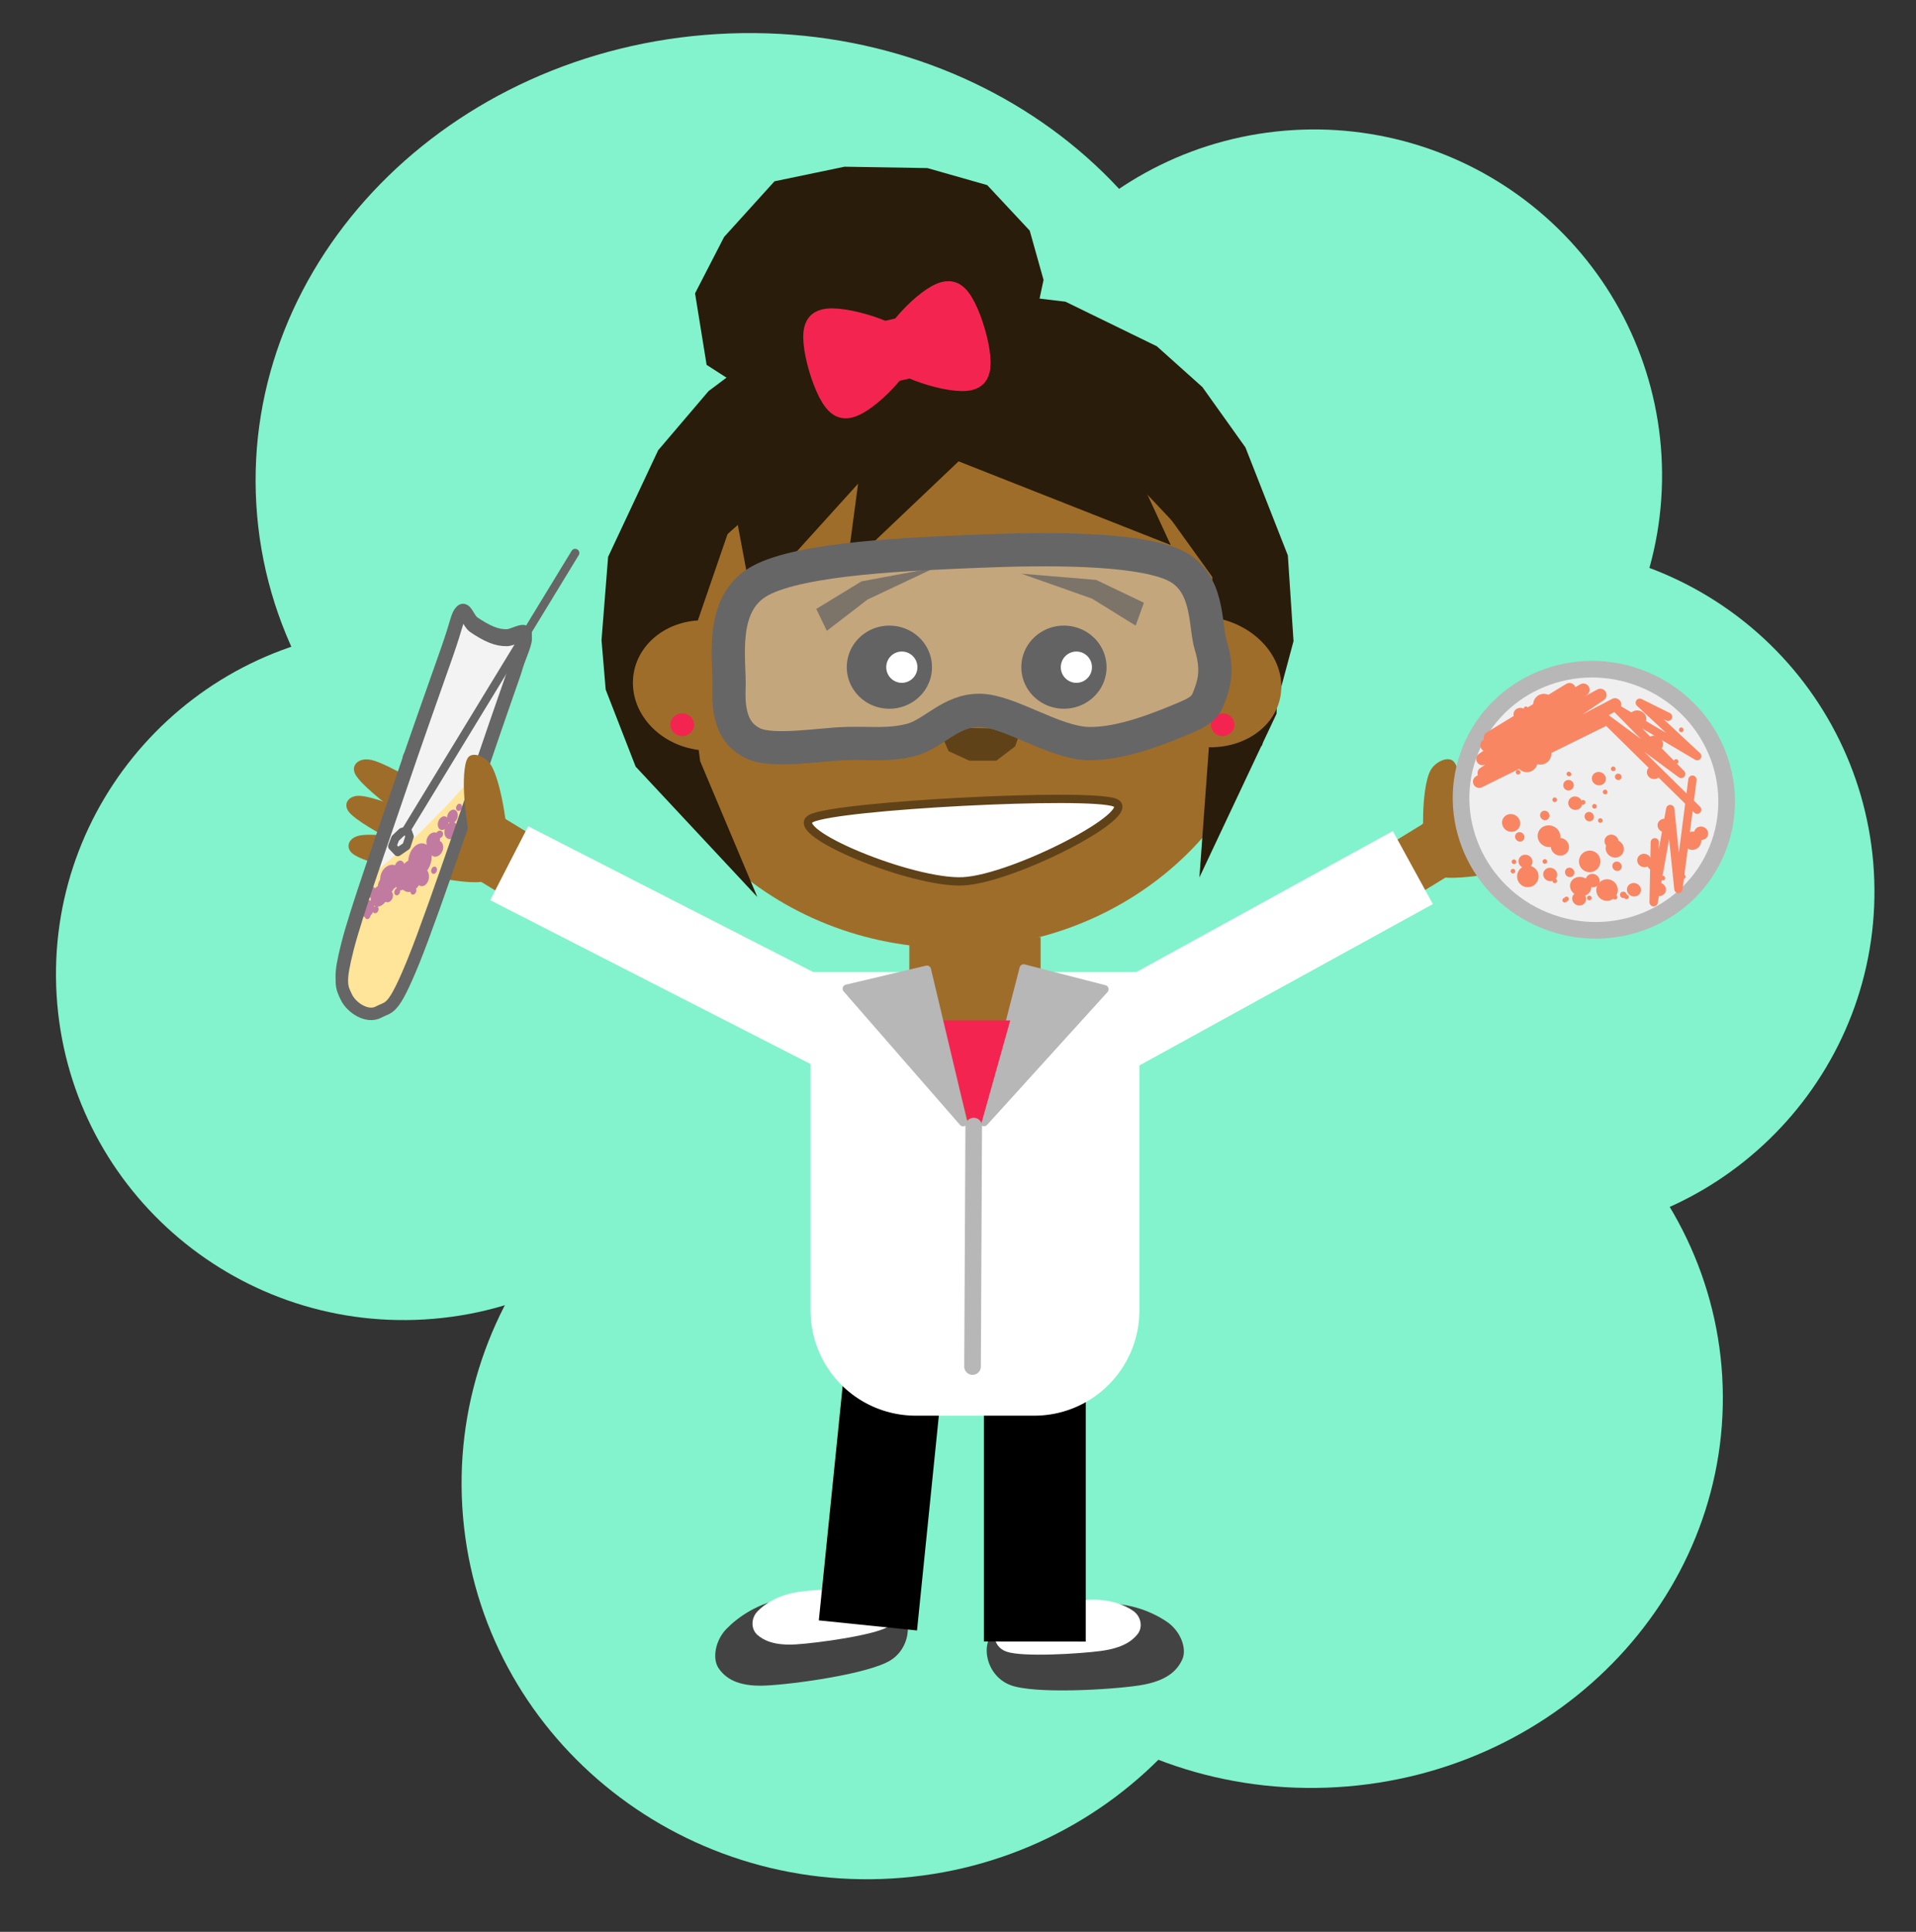 <svg xmlns="http://www.w3.org/2000/svg" viewBox="0 0 461.024 464.861" fill="none" stroke-linecap="square" stroke-miterlimit="10"><rect x="0" y="0" width="461.024" height="464.861" fill="#333333" stroke="none"/><clipPath id="a"><path d="M0 0h461.024v464.86H0V0z"/></clipPath><g clip-path="url(#a)"><path fill="none" d="M0 0h461.024v464.86H0z"/><path fill="#82f3cc" d="M232.566 119.366c-2.724-45.899 32.5-85.329 78.673-88.069 22.173-1.316 43.958 6.178 60.561 20.833 16.604 14.656 26.667 35.272 27.975 57.313 2.723 45.9-32.5 85.33-78.673 88.07-46.174 2.74-85.813-32.248-88.536-78.147z" fill-rule="evenodd"/><path fill="#82f3cc" d="M61.672 121.371C58.192 62.711 107.864 12.037 172.62 8.19c64.755-3.848 120.071 40.587 123.552 99.248 3.48 58.66-46.192 109.334-110.947 113.182-64.756 3.848-120.072-40.587-123.553-99.248z" fill-rule="evenodd"/><path fill="#82f3cc" d="M13.616 239.362c-2.724-45.897 32.497-85.329 78.667-88.072 22.172-1.318 43.955 6.175 60.558 20.828 16.602 14.654 26.664 35.268 27.972 57.31 2.724 45.897-32.497 85.328-78.667 88.072-46.17 2.743-85.807-32.24-88.53-78.138zM217.947 342.762c-3.052-51.43 38.45-95.736 92.697-98.96 26.05-1.548 51.616 6.779 71.073 23.148 19.457 16.37 31.21 39.441 32.676 64.139 3.052 51.43-38.45 95.736-92.697 98.96-54.247 3.223-100.697-35.857-103.749-87.287z" fill-rule="evenodd"/><path fill="#82f3cc" d="M283.683 219.528c-2.724-45.898 32.497-85.33 78.667-88.073 22.172-1.317 43.955 6.175 60.558 20.828 16.602 14.654 26.664 35.268 27.972 57.31 2.724 45.897-32.497 85.328-78.667 88.072-46.17 2.743-85.807-32.24-88.53-78.137zM111.231 362.51c-3.123-52.642 38.091-97.917 92.055-101.124 25.915-1.54 51.364 7.026 70.75 23.812 19.384 16.787 31.117 40.42 32.617 65.7 3.124 52.643-38.09 97.918-92.055 101.125-53.964 3.207-100.243-36.87-103.367-89.512z" fill-rule="evenodd"/><path fill="#82f3cc" d="M153.629 234.733c-3.481-58.661 46.191-109.335 110.947-113.183 64.755-3.847 120.071 40.587 123.552 99.248 3.481 58.66-46.192 109.334-110.947 113.182-64.755 3.848-120.072-40.587-123.553-99.247z" fill-rule="evenodd"/><path fill="#ff8ca6" d="M-154.33 277.238c0 7.051-5.717 12.767-12.768 12.767h-13.678a12.767 12.767 0 01-12.767-12.767v-16.954c0-7.051 5.716-12.767 12.767-12.767h13.678c7.051 0 12.767 5.716 12.767 12.767z" fill-rule="evenodd"/><path fill="#cda916" d="M-193.538 63.018h12V255.46h-12z" fill-rule="evenodd"/><path fill="#f1c71a" d="M-181.971 63.018h16.976V255.46h-16.976z" fill-rule="evenodd"/><path fill="#ffd732" d="M-166.339 63.018h12V255.46h-12z" fill-rule="evenodd"/><path fill="#f3d79f" d="M-193.971 63.018l18.497-43.18 21.188 43.18z" fill-rule="evenodd"/><path fill="#f3d79f" d="M-193.538 68.9c.344.476.804-4.141 2.57-4.029 1.766.113 5.7 4.76 8.025 4.704 2.326-.056 4.069-3.976 5.93-5.04 1.86-1.063 3.199-2.404 5.234-1.34 2.035 1.063 5 7.274 6.976 7.721 1.977.448 3.14-4.421 4.885-5.037 1.744-.615 5.065 2.408 5.581 1.344.517-1.063-.27-6.045-2.48-7.724-2.21-1.68-6.015-2.632-10.777-2.352-4.762.28-13.552 3.22-17.792 4.031-4.24.812-6.288-.447-7.647.84s-.85 6.407-.505 6.882z" fill-rule="evenodd"/><path fill="#000" d="M-181.194 33.601l5.872-13.764 6.726 13.764z" fill-rule="evenodd"/><path fill="#b7b7b7" d="M-193.543 253.142h39.212v13.764h-39.212z" fill-rule="evenodd"/><path fill="none" d="M-193.543 263.113h39.212"/><path stroke="#666" stroke-width="2" stroke-linejoin="round" stroke-linecap="butt" d="M-193.543 263.113h39.212"/><path fill="none" d="M-193.543 257.05h39.212"/><path stroke="#666" stroke-width="2" stroke-linejoin="round" stroke-linecap="butt" d="M-193.543 257.05h39.212"/><path fill="#434343" d="M-120.631 158.19h52.352v88.076h-52.352z" fill-rule="evenodd"/><path stroke="#000" stroke-width="2" stroke-linejoin="round" stroke-linecap="butt" d="M-120.631 158.19h52.352v88.076h-52.352z"/><path fill="#ccc" d="M-115.445 163.199h42.494v35.952h-42.494z" fill-rule="evenodd"/><path stroke="#000" stroke-width="2" stroke-linejoin="round" stroke-linecap="butt" d="M-115.445 163.199h42.494v35.952h-42.494z"/><path fill="#000" d="M-114.39 209.641h5.774v5.24h-5.773zM-105.803 209.641h5.773v5.24h-5.773zM-97.216 209.641h5.773v5.24h-5.773zM-88.63 209.641h5.773v5.24h-5.773zM-80.043 209.641h5.773v5.24h-5.773z" fill-rule="evenodd"/><path fill="#f1c232" d="M-80.043 201.777h5.773v5.239h-5.773z" fill-rule="evenodd"/><path fill="#000" d="M-88.595 201.777h5.773v5.239h-5.773zM-114.515 218.354h5.773v5.239h-5.773zM-105.929 218.354h5.773v5.239h-5.773zM-97.342 218.354h5.773v5.239h-5.773zM-88.756 218.354h5.773v5.239h-5.773zM-80.17 218.354h5.774v5.239h-5.773zM-114.39 227.51h5.774v5.239h-5.773zM-105.803 227.51h5.773v5.239h-5.773zM-97.216 227.51h5.773v5.239h-5.773zM-88.63 227.51h5.773v5.239h-5.773zM-80.043 227.51h5.773v5.239h-5.773z" fill-rule="evenodd"/><path fill="#6aa84f" d="M-114.514 235.779h5.773v5.24h-5.773z" fill-rule="evenodd"/><path fill="#3d85c6" d="M-105.928 235.779h5.773v5.24h-5.773z" fill-rule="evenodd"/><path fill="#000" d="M-97.341 235.779h5.773v5.24h-5.773zM-88.755 235.779h5.773v5.24h-5.773zM-80.168 235.779h5.773v5.24h-5.773z" fill-rule="evenodd"/><path fill="none" d="M-115.681 192.827h42.453"/><path stroke="#000" stroke-width="2" stroke-linejoin="round" stroke-linecap="butt" d="M-115.681 192.827h42.453"/><path fill="none" d="M-105.334 163.797l.104 35.292"/><path stroke="#000" stroke-width="2" stroke-linejoin="round" stroke-linecap="butt" d="M-105.334 163.797l.104 35.292"/><path fill="none" d="M-115.454 179.633c.357.898 1.105 3.646 2.142 5.387 1.036 1.74 2.458 3.812 4.077 5.059 1.62 1.246 3.249 2.106 5.638 2.418 2.39.312 5.766.258 8.697-.548 2.932-.806 6.686-2.694 8.89-4.289 2.203-1.594 3.285-3.043 4.332-5.279 1.047-2.236 1.564-5.754 1.949-8.137.385-2.382.3-4.417.36-6.159.06-1.74 0-3.573 0-4.288"/><path stroke="#000" stroke-width="2" stroke-linejoin="round" stroke-linecap="butt" d="M-115.454 179.633c.357.898 1.105 3.646 2.142 5.387 1.036 1.74 2.458 3.812 4.077 5.059 1.62 1.246 3.249 2.106 5.638 2.418 2.39.312 5.766.258 8.697-.548 2.932-.806 6.686-2.694 8.89-4.289 2.203-1.594 3.285-3.043 4.332-5.279 1.047-2.236 1.564-5.754 1.949-8.137.385-2.382.3-4.417.36-6.159.06-1.74 0-3.573 0-4.288"/><path fill="#efefef" d="M530.147 182.668c1.58.976 3.847 2.149 5.54 2.73 1.694.58 2.935.792 4.62.752 1.685-.04 4.905-2.213 5.491-.992.586 1.22-1.09 4.986-1.977 8.318s.826-2.429-3.348 11.676c-4.173 14.106-16.509 58.345-21.695 72.954-5.186 14.61-6.211 12.91-9.42 14.7-3.21 1.79-8.095-.992-9.837-3.96-1.743-2.97-2.523-4.192-.618-13.853 1.905-9.66 8.075-30.078 12.049-44.114 3.974-14.036 9.252-31.543 11.795-40.1 2.543-8.555 2.228-9.885 3.462-11.237 1.233-1.352 2.359 2.15 3.938 3.126z" fill-rule="evenodd"/><path stroke="#666" stroke-width="4" stroke-linejoin="round" stroke-linecap="butt" d="M530.147 182.668c1.58.976 3.847 2.149 5.54 2.73 1.694.58 2.935.792 4.62.752 1.685-.04 4.905-2.213 5.491-.992.586 1.22-1.09 4.986-1.977 8.318s.826-2.429-3.348 11.676c-4.173 14.106-16.509 58.345-21.695 72.954-5.186 14.61-6.211 12.91-9.42 14.7-3.21 1.79-8.095-.992-9.837-3.96-1.743-2.97-2.523-4.192-.618-13.853 1.905-9.66 8.075-30.078 12.049-44.114 3.974-14.036 9.252-31.543 11.795-40.1 2.543-8.555 2.228-9.885 3.462-11.237 1.233-1.352 2.359 2.15 3.938 3.126z"/><path fill="#ff951e" d="M518.463 223.423c1.632.793 3.952 1.784 5.654 2.331 1.703.548 2.93.81 4.563.953 1.632.142 4.543-.95 5.234-.097.691.853-.56 3.137-1.088 5.218-.529 2.08.56-1.499-2.084 7.268-2.643 8.766-10.2 36.337-13.775 45.33-3.576 8.993-4.742 7.785-7.68 8.629-2.94.844-7.962-1.456-9.952-3.563-1.989-2.107-2.87-2.981-1.985-9.08.884-6.1 4.834-18.778 7.29-27.519 2.456-8.74 5.832-19.612 7.447-24.928 1.614-5.317 1.175-6.214 2.238-6.971 1.062-.757 2.506 1.636 4.138 2.429z" fill-rule="evenodd"/><path fill="none" d="M529.701 184.224c1.58.976 3.847 2.15 5.54 2.73 1.693.58 2.935.793 4.62.753 1.685-.04 4.905-2.213 5.49-.992.587 1.22-1.089 4.985-1.976 8.318-.888 3.332.826-2.429-3.348 11.676-4.174 14.105-16.509 58.345-21.695 72.954-5.186 14.61-6.211 12.91-9.421 14.7-3.21 1.79-8.094-.992-9.837-3.961-1.742-2.969-2.522-4.19-.617-13.852 1.905-9.66 8.074-30.079 12.048-44.114 3.974-14.036 9.253-31.543 11.796-40.1 2.543-8.556 2.228-9.885 3.461-11.237 1.234-1.352 2.36 2.15 3.94 3.125z"/><path stroke="#666" stroke-width="4" stroke-linejoin="round" stroke-linecap="butt" d="M529.701 184.224c1.58.976 3.847 2.15 5.54 2.73 1.693.58 2.935.793 4.62.753 1.685-.04 4.905-2.213 5.49-.992.587 1.22-1.089 4.985-1.976 8.318-.888 3.332.826-2.429-3.348 11.676-4.174 14.105-16.509 58.345-21.695 72.954-5.186 14.61-6.211 12.91-9.421 14.7-3.21 1.79-8.094-.992-9.837-3.961-1.742-2.969-2.522-4.19-.617-13.852 1.905-9.66 8.074-30.079 12.048-44.114 3.974-14.036 9.253-31.543 11.796-40.1 2.543-8.556 2.228-9.885 3.461-11.237 1.234-1.352 2.36 2.15 3.94 3.125z"/><path fill="#ff951e" d="M522.473 216.455c.793-2.768 3.546-4.407 6.148-3.66 1.25.357 2.296 1.229 2.91 2.422.614 1.193.745 2.61.364 3.939-.793 2.767-3.546 4.406-6.147 3.66-2.602-.746-4.068-3.594-3.275-6.361zM521.882 206.019c.496-1.731 2.197-2.762 3.8-2.302a2.91 2.91 0 011.788 1.506c.375.743.453 1.628.214 2.459-.496 1.73-2.197 2.761-3.8 2.302-1.602-.46-2.499-2.235-2.002-3.965zM530.096 199.27c.623-2.174 2.78-3.463 4.817-2.879a3.72 3.72 0 012.278 1.901c.48.936.582 2.049.283 3.093-.624 2.174-2.78 3.463-4.818 2.879-2.037-.585-3.183-2.82-2.56-4.994zM526.32 190.537c.496-1.73 2.198-2.762 3.8-2.302a2.91 2.91 0 011.788 1.506c.376.743.453 1.628.215 2.46-.496 1.73-2.198 2.76-3.8 2.301-1.602-.46-2.499-2.235-2.003-3.965z" fill-rule="evenodd"/><path fill="#9f6d2a" d="M117.275 206.024c-2.48-1.68-11.028-3.116-16.165-3.942-5.138-.826-11.97-1.588-14.66-1.015-2.688.573-3.47 2.98-1.471 4.453 1.999 1.474 8.295 3.284 13.464 4.39 5.169 1.106 14.41 2.893 17.549 2.245 3.139-.647 3.763-4.453 1.283-6.131z" fill-rule="evenodd"/><path fill="#291c0a" d="M479.693 338.645l15.918-13.96 36.47-2.85 25.932 18.336 9.323 19.203-.726 17.856 2.781 21.424 17.486 15.963-23.636-6.265 16.07 20.727-27.395-14.506-1.072 11.308-28.713-39.756-2.45-7.27-1.703-8.456-4.64-25.076" fill-rule="evenodd"/><path fill="#434343" d="M239.37 392.422c-3.664 3.266-2.026 10.872 3.757 13.064 5.783 2.191 24.046 1.123 30.94.085 6.896-1.039 9.299-3.772 10.43-6.316 1.132-2.545-.41-6.724-3.64-8.951-3.23-2.227-8.827-4.764-15.741-4.411-6.915.353-22.08 3.264-25.745 6.53z" fill-rule="evenodd"/><path fill="#fff" d="M241.79 389.265c-3.275 2.081-3.426 6.85.433 8.183 3.859 1.333 17.468.52 22.719-.186 5.25-.706 7.503-2.443 8.788-4.051 1.284-1.608.896-4.224-1.081-5.599-1.977-1.374-5.637-2.926-10.78-2.65-5.144.275-16.805 2.222-20.08 4.303z" fill-rule="evenodd"/><path fill="#434343" d="M215.526 385.978c4.169 2.487 3.987 10.257-1.229 13.527-5.216 3.27-23.17 5.77-30.068 6.091-6.896.322-9.74-1.889-11.312-4.162-1.572-2.273-.849-6.666 1.879-9.475 2.727-2.809 7.698-6.381 14.487-7.378 6.788-.997 22.074-1.09 26.243 1.397z" fill-rule="evenodd"/><path fill="#fff" d="M212.588 383.355c3.57 1.403 4.602 6.045 1.097 8.1-3.504 2.055-16.887 3.902-22.124 4.23-5.237.328-7.749-.936-9.296-2.262-1.547-1.326-1.655-3.964.012-5.694 1.667-1.731 4.938-3.962 9.99-4.69 5.052-.73 16.752-1.087 20.321.316z" fill-rule="evenodd"/><path fill="#9f6d2a" d="M341.039 200.39c.675-2.24 5.866-7.097 9.01-9.992 3.145-2.895 7.549-6.523 9.856-7.376 2.307-.853 4.453.373 3.988 2.259-.465 1.885-3.793 5.958-6.776 9.051-2.983 3.094-8.44 8.5-11.12 9.51-2.68 1.01-5.634-1.21-4.958-3.451z" fill-rule="evenodd"/><path fill="#9f6d2a" d="M345.817 201.123c1.154-2.205 7.075-6.116 10.65-8.434 3.576-2.32 8.483-5.118 10.804-5.48 2.32-.36 3.998 1.434 3.123 3.313-.876 1.88-4.901 5.398-8.376 7.964-3.474 2.566-9.771 6.993-12.472 7.432-2.7.44-4.882-2.59-3.729-4.795z" fill-rule="evenodd"/><path fill="#9f6d2a" d="M347.429 204.067c1.572-1.927 7.911-4.75 11.73-6.414 3.817-1.663 8.966-3.58 11.177-3.569 2.21.012 3.327 1.98 2.085 3.64-1.242 1.658-5.752 4.398-9.535 6.313-3.783 1.915-10.588 5.173-13.164 5.178-2.576.005-3.866-3.221-2.293-5.148z" fill-rule="evenodd"/><path fill="#9f6d2a" d="M346.368 204.671c2.08-1.425 8.46-2.052 12.29-2.391 3.828-.34 8.86-.46 10.682.352 1.822.812 1.948 3.254.251 4.522-1.697 1.267-6.534 2.47-10.435 3.082-3.902.613-10.844 1.521-12.975.594-2.132-.928-1.893-4.734.187-6.159z" fill-rule="evenodd"/><path fill="#9f6d2a" d="M345.418 196.403l6.052 12.524-19.018 11.638-6.052-12.524z" fill-rule="evenodd"/><path fill="#9f6d2a" d="M343.713 206.76c-1.427-1.385-1.357-7.306-1.273-10.874.085-3.568.583-8.403 1.78-10.535 1.197-2.131 4.113-3.34 5.402-2.255 1.288 1.085 2.1 5.249 2.33 8.767.23 3.518.423 9.857-.95 12.34-1.373 2.483-5.862 3.944-7.289 2.558zM218.8 225.543h31.591v20h-31.59z" fill-rule="evenodd"/><path fill="#9f6d2a" d="M151.399 154.921c0-40.434 34.88-73.212 77.905-73.212 20.662 0 40.478 7.713 55.088 21.443s22.818 32.352 22.818 51.77c0 40.433-34.88 73.212-77.906 73.212S151.4 195.355 151.4 154.92z" fill-rule="evenodd"/><path fill="#000" d="M261.25 329.564v65.45l-24.504-.032v-65.45zM227.263 327.234l-6.615 65.102-23.622-2.425 6.615-65.103z" fill-rule="evenodd"/><path fill="#291c0a" d="M159.46 136.535l2.684 29.552 14.777-42.985 4.03 21.491 25.521-28.207-2.685 20.15 26.867-25.523 51.044 20.147-8.06-17.462 30.895 42.987-4.03-33.583-40.298-30.895H217.22l-40.299 17.462z" fill-rule="evenodd"/><path fill="#291c0a" d="M236.75 98.042l-.498-14-3-4-8.501-3.499-15 1.499-24.499 10-12 9-11.501 13.501-11.499 24.499-1.501 19 .926 10.987 6.717 17.27 13.43 14.391-7.674-18.23 1.918 1.918 1.391 10.47-3.207-22.305v-34l36-32z" fill-rule="evenodd"/><path stroke="#291c0a" stroke-width="8" stroke-miterlimit="8" stroke-linecap="butt" d="M236.75 98.042l-.498-14-3-4-8.501-3.499-15 1.499-24.499 10-12 9-11.501 13.501-11.499 24.499-1.501 19 .926 10.987 6.717 17.27 13.43 14.391-7.674-18.23 1.918 1.918 1.391 10.47-3.207-22.305v-34l36-32z"/><path fill="#291c0a" d="M232.207 96.856l.426-14.258 2.556-4.073 7.247-3.564 12.784 1.527 20.88 10.184 10.228 9.165 9.803 13.748 9.798 24.95 1.281 19.35-4.018 14.981-3.352 9.286 2.391-8.328 1.919-25.905-.958 26.866-9.042 19.186 1.553-21.317v-34.625l-30.682-32.59z" fill-rule="evenodd"/><path stroke="#291c0a" stroke-width="8" stroke-miterlimit="8" stroke-linecap="butt" d="M232.207 96.856l.426-14.258 2.556-4.073 7.247-3.564 12.784 1.527 20.88 10.184 10.228 9.165 9.803 13.748 9.798 24.95 1.281 19.35-4.018 14.981-3.352 9.286 2.391-8.328 1.919-25.905-.958 26.866-9.042 19.186 1.553-21.317v-34.625l-30.682-32.59z"/><path fill="#000" d="M245.75 160.543c0-5.523 4.59-10 10.253-10 2.719 0 5.326 1.054 7.249 2.93a9.877 9.877 0 013.003 7.07c0 5.523-4.59 10-10.252 10-5.662 0-10.252-4.477-10.252-10z" fill-rule="evenodd"/><path fill="#fff" d="M255.25 160.543a3.756 3.756 0 013.747-3.763 3.74 3.74 0 012.65 1.102 3.772 3.772 0 011.098 2.661 3.756 3.756 0 01-3.748 3.764 3.756 3.756 0 01-3.748-3.764z" fill-rule="evenodd"/><path fill="#000" d="M203.75 160.543c0-5.523 4.59-10 10.253-10 2.719 0 5.326 1.054 7.249 2.93a9.877 9.877 0 013.003 7.07c0 5.523-4.59 10-10.252 10-5.662 0-10.252-4.477-10.252-10z" fill-rule="evenodd"/><path fill="#fff" d="M213.25 160.543a3.756 3.756 0 013.747-3.763 3.74 3.74 0 012.65 1.102 3.772 3.772 0 011.098 2.661 3.756 3.756 0 01-3.748 3.764 3.756 3.756 0 01-3.748-3.764z" fill-rule="evenodd"/><path fill="#604219" d="M225.75 175.042l20 .382-1.5 4.189-4.5 3.429h-6.5l-5-2.286z" fill-rule="evenodd"/><path fill="#291c0a" d="M198.95 151.8l-2.546-5.271 10.884-6.633 17.756-3.314-16.307 7.688zM273.25 150.543l2-5.501-11.5-5.499-18-1.501 17 6z" fill-rule="evenodd"/><path fill="#fff" d="M195.197 196.938c-6.092 3.153 24.366 15.762 36.549 15.131 12.183-.63 42.64-16.393 36.549-18.915-6.092-2.522-67.007.632-73.098 3.784z" fill-rule="evenodd"/><path stroke="#604219" stroke-width="2" stroke-linejoin="round" stroke-linecap="butt" d="M195.197 196.938c-6.092 3.153 24.366 15.762 36.549 15.131 12.183-.63 42.64-16.393 36.549-18.915-6.092-2.522-67.007.632-73.098 3.784z"/><path fill="#fff" d="M229.972 257.802l105.166-57.827 9.637 17.575-105.165 57.827z" fill-rule="evenodd"/><path fill="none" d="M233.43 268.835l-.503 64.819"/><path stroke="#d156d7" stroke-width="2" stroke-linejoin="round" stroke-linecap="butt" d="M233.43 268.835l-.503 64.819"/><path fill="#fff" d="M248.84 340.654h-28.49a25.314 25.314 0 01-25.315-25.314v-81.427h79.119v81.427c0 13.98-11.334 25.314-25.314 25.314z" fill-rule="evenodd"/><path fill="#9f6d2a" d="M249.903 232.681l-15.307 42.488-15.307-42.488z" fill-rule="evenodd"/><path fill="#b7b7b7" d="M246.318 233.034l19.433 5.008-28.977 31.969z" fill-rule="evenodd"/><path stroke="#b7b7b7" stroke-width="2" stroke-linejoin="round" stroke-linecap="butt" d="M246.318 233.034l19.433 5.008-28.977 31.969z"/><path fill="#f32550" d="M243.084 245.543l-8.488 30.268-8.488-30.268z" fill-rule="evenodd"/><path fill="#84f245" d="M-169.74 148.415c0-27.675 27.138-50.11 60.614-50.11s60.614 22.435 60.614 50.11c-5.277-24.254-30.806-41.901-60.614-41.901-29.808 0-55.337 17.647-60.614 41.9z" fill-rule="evenodd"/><path fill="none" d="M234.294 270.974l-.284 57.858"/><path stroke="#b7b7b7" stroke-width="4" stroke-linejoin="round" stroke-linecap="round" d="M234.294 270.974l-.284 57.858"/><path fill="#efefef" d="M493.772 96.001l7.44 35.452-10.78 48.762 14.09 1.924 19.748-1.88 20.091-5.845 10.293-7.426-29.89-39.773-8.049-35.898z" fill-rule="evenodd"/><path stroke="#999" stroke-width="4" stroke-linejoin="round" stroke-linecap="butt" d="M493.772 96.001l7.44 35.452-10.78 48.762 14.09 1.924 19.748-1.88 20.091-5.845 10.293-7.426-29.89-39.773-8.049-35.898z"/><path fill="#c526dd" d="M510.424 141.972l-10.312-1.49-9.68 39.733 14.09 1.924 19.748-1.88 20.091-5.845 10.293-7.426-25.552-32.836-5.975 4.977z" fill-rule="evenodd"/><path fill="none" d="M493.704 96.001l7.44 35.452-10.78 48.762 14.09 1.924 19.748-1.88 20.091-5.845 10.292-7.426-29.89-39.773-8.048-35.898z"/><path stroke="#666" stroke-width="4" stroke-linejoin="round" stroke-linecap="butt" d="M493.704 96.001l7.44 35.452-10.78 48.762 14.09 1.924 19.748-1.88 20.091-5.845 10.292-7.426-29.89-39.773-8.048-35.898z"/><path fill="#c526dd" d="M504.865 134.214c0-2.879 2.404-5.213 5.37-5.213 1.424 0 2.79.55 3.797 1.527a5.136 5.136 0 011.573 3.686c0 2.879-2.404 5.213-5.37 5.213s-5.37-2.334-5.37-5.213zM511.682 119.684c0-2.262 1.883-4.095 4.205-4.095 1.115 0 2.184.432 2.973 1.2a4.04 4.04 0 011.232 2.895c0 2.261-1.883 4.094-4.205 4.094s-4.205-1.833-4.205-4.094zM500.94 105.44c0-1.8 1.48-3.26 3.306-3.26.877 0 1.718.343 2.339.955.62.61.968 1.44.968 2.305 0 1.8-1.48 3.26-3.307 3.26-1.826 0-3.307-1.46-3.307-3.26z" fill-rule="evenodd"/><path fill="#9f6d2a" d="M122.448 199.748c-.762-2.489-6.556-7.887-10.065-11.104-3.51-3.217-8.423-7.25-10.992-8.2-2.57-.949-4.948.41-4.423 2.504.526 2.094 4.246 6.62 7.577 10.057 3.33 3.438 9.424 9.445 12.408 10.569 2.984 1.124 6.257-1.338 5.495-3.826z" fill-rule="evenodd"/><path fill="#9f6d2a" d="M116.978 200.465c-1.583-2.613-9.246-7.558-13.87-10.495-4.626-2.937-10.948-6.53-13.878-7.129-2.93-.599-4.92 1.316-3.705 3.534 1.214 2.218 6.478 6.563 10.991 9.774 4.514 3.212 12.68 8.777 16.09 9.496 3.411.72 5.956-2.568 4.372-5.18z" fill-rule="evenodd"/><path fill="#9f6d2a" d="M115.226 203.774c-2-2.23-9.944-5.694-14.728-7.74-4.784-2.047-11.23-4.442-13.977-4.538-2.747-.096-4.09 2.049-2.507 3.963 1.582 1.914 7.252 5.196 11.998 7.521 4.747 2.326 13.28 6.3 16.483 6.432 3.202.132 4.73-3.408 2.731-5.638z" fill-rule="evenodd"/><path fill="#9f6d2a" d="M116.544 204.495c-2.318-1.585-9.415-2.287-13.673-2.668-4.258-.382-9.852-.52-11.874.38-2.022.9-2.15 3.61-.257 5.02 1.893 1.409 7.275 2.749 11.615 3.433 4.34.684 12.062 1.7 14.427.673 2.365-1.028 2.08-5.254-.238-6.838z" fill-rule="evenodd"/><path fill="#9f6d2a" d="M117.831 194.753l-6.944 14.463 21.198 12.94 6.944-14.463z" fill-rule="evenodd"/><path fill="#fff" d="M127.092 198.823l78.524 40.161-9.139 17.79-78.524-40.161z" fill-rule="evenodd"/><path fill="#efefef" d="M-26.998 135.906c1.664.822 4.032 1.777 5.772 2.196 1.74.418 2.996.513 4.67.315s4.676-2.665 5.374-1.505c.698 1.16-.616 5.066-1.186 8.468-.57 3.4.594-2.496-2.234 11.94-2.828 14.435-10.946 59.641-14.735 74.674-3.788 15.033-4.969 13.438-7.996 15.522-3.027 2.084-8.152-.226-10.166-3.018-2.014-2.792-2.906-3.935-1.918-13.733.987-9.798 5.208-30.706 7.844-45.054 2.636-14.348 6.244-32.275 7.97-41.033 1.727-8.757 1.288-10.052 2.389-11.514 1.1-1.462 2.55 1.919 4.216 2.742z" fill-rule="evenodd"/><path stroke="#666" stroke-width="4" stroke-linejoin="round" stroke-linecap="butt" d="M-26.998 135.906c1.664.822 4.032 1.777 5.772 2.196 1.74.418 2.996.513 4.67.315s4.676-2.665 5.374-1.505c.698 1.16-.616 5.066-1.186 8.468-.57 3.4.594-2.496-2.234 11.94-2.828 14.435-10.946 59.641-14.735 74.674-3.788 15.033-4.969 13.438-7.996 15.522-3.027 2.084-8.152-.226-10.166-3.018-2.014-2.792-2.906-3.935-1.918-13.733.987-9.798 5.208-30.706 7.844-45.054 2.636-14.348 6.244-32.275 7.97-41.033 1.727-8.757 1.288-10.052 2.389-11.514 1.1-1.462 2.55 1.919 4.216 2.742z"/><path fill="#0b5394" d="M-34.796 177.581c1.7.636 4.102 1.404 5.848 1.79 1.747.384 2.993.53 4.632.518 1.64-.012 4.434-1.374 5.203-.59.768.786-.262 3.177-.593 5.299-.33 2.121.416-1.545-1.39 7.431-1.807 8.977-6.736 37.137-9.45 46.427-2.714 9.29-3.988 8.197-6.835 9.314-2.846 1.117-8.063-.7-10.242-2.61-2.179-1.912-3.137-2.699-2.83-8.855.305-6.156 3.045-19.149 4.668-28.082 1.623-8.934 3.96-20.075 5.068-25.52 1.106-5.445.585-6.297 1.572-7.15.987-.854 2.65 1.392 4.349 2.028z" fill-rule="evenodd"/><path fill="none" d="M-27.296 137.497c1.664.823 4.032 1.778 5.772 2.197 1.74.418 2.996.513 4.67.315s4.676-2.665 5.374-1.505c.698 1.16-.616 5.066-1.186 8.468-.57 3.4.594-2.496-2.234 11.94-2.828 14.435-10.946 59.641-14.734 74.674-3.789 15.033-4.97 13.438-7.997 15.522-3.027 2.084-8.152-.226-10.166-3.018-2.014-2.792-2.906-3.935-1.918-13.733.988-9.798 5.208-30.706 7.844-45.054 2.636-14.348 6.244-32.275 7.97-41.033 1.727-8.758 1.288-10.052 2.39-11.514 1.1-1.462 2.55 1.919 4.215 2.741z"/><path stroke="#666" stroke-width="4" stroke-linejoin="round" stroke-linecap="butt" d="M-27.296 137.497c1.664.823 4.032 1.778 5.772 2.197 1.74.418 2.996.513 4.67.315s4.676-2.665 5.374-1.505c.698 1.16-.616 5.066-1.186 8.468-.57 3.4.594-2.496-2.234 11.94-2.828 14.435-10.946 59.641-14.734 74.674-3.789 15.033-4.97 13.438-7.997 15.522-3.027 2.084-8.152-.226-10.166-3.018-2.014-2.792-2.906-3.935-1.918-13.733.988-9.798 5.208-30.706 7.844-45.054 2.636-14.348 6.244-32.275 7.97-41.033 1.727-8.758 1.288-10.052 2.39-11.514 1.1-1.462 2.55 1.919 4.215 2.741z"/><path fill="#0b5394" d="M-31.46 170.266c.53-2.83 3.116-4.72 5.777-4.223 1.277.24 2.402 1.008 3.125 2.138.724 1.13.988 2.529.733 3.888-.53 2.83-3.115 4.72-5.776 4.222-2.66-.497-4.388-3.195-3.859-6.025zM-25.03 159.931c.33-1.77 1.927-2.955 3.566-2.649a2.91 2.91 0 011.922 1.331c.444.705.604 1.579.445 2.429-.331 1.77-1.928 2.956-3.566 2.649-1.639-.307-2.699-1.99-2.368-3.76zM-33.487 152.44c.415-2.223 2.441-3.71 4.525-3.32 1 .188 1.88.791 2.446 1.678.567.888.772 1.986.573 3.053-.416 2.223-2.442 3.709-4.525 3.32-2.084-.39-3.435-2.508-3.02-4.731zM-22.068 144.1c.33-1.77 1.927-2.956 3.566-2.65a2.91 2.91 0 011.922 1.332c.444.705.604 1.578.445 2.428-.33 1.77-1.928 2.956-3.566 2.65-1.639-.307-2.699-1.99-2.367-3.76z" fill-rule="evenodd"/><path fill="#b7b7b7" d="M223.026 233.344l-19.275 4.567 28 32.126z" fill-rule="evenodd"/><path stroke="#b7b7b7" stroke-width="2" stroke-linejoin="round" stroke-linecap="butt" d="M223.026 233.344l-19.275 4.567 28 32.126z"/><path fill="#efefef" d="M603.935 34.362l7.44 35.452-10.78 48.762 14.09 1.924 19.748-1.88 20.091-5.845 10.292-7.426-29.89-39.773-8.048-35.898z" fill-rule="evenodd"/><path stroke="#999" stroke-width="4" stroke-linejoin="round" stroke-linecap="butt" d="M603.935 34.362l7.44 35.452-10.78 48.762 14.09 1.924 19.748-1.88 20.091-5.845 10.292-7.426-29.89-39.773-8.048-35.898z"/><path fill="#29d726" d="M620.586 80.333l-10.311-1.49-9.68 39.733 14.09 1.924 19.748-1.88 20.091-5.845 10.292-7.426-25.55-32.836-5.976 4.976z" fill-rule="evenodd"/><path fill="none" d="M603.935 34.362l7.44 35.452-10.78 48.762 14.09 1.924 19.748-1.88 20.091-5.845 10.292-7.426-29.89-39.773-8.048-35.898z"/><path stroke="#666" stroke-width="4" stroke-linejoin="round" stroke-linecap="butt" d="M603.935 34.362l7.44 35.452-10.78 48.762 14.09 1.924 19.748-1.88 20.091-5.845 10.292-7.426-29.89-39.773-8.048-35.898z"/><path fill="#29d726" d="M615.028 72.575c0-2.879 2.404-5.213 5.37-5.213 1.424 0 2.79.55 3.797 1.527a5.136 5.136 0 011.573 3.686c0 2.879-2.405 5.212-5.37 5.212-2.966 0-5.37-2.333-5.37-5.212zM621.845 58.045c0-2.262 1.882-4.095 4.205-4.095 1.115 0 2.184.432 2.973 1.2a4.04 4.04 0 011.231 2.895c0 2.26-1.882 4.094-4.204 4.094-2.323 0-4.205-1.833-4.205-4.094zM611.102 43.8c0-1.8 1.48-3.26 3.307-3.26.877 0 1.718.344 2.338.955.62.612.969 1.441.969 2.306 0 1.8-1.48 3.26-3.307 3.26s-3.307-1.46-3.307-3.26z" fill-rule="evenodd"/><path fill="#291c0a" d="M182.09 95.574l-12.065-7.777-2.782-17.207 6.99-13.573 12.12-13.39 16.862-3.51 19.934.329 14.39 4.097 10.228 10.949 3.328 11.862-2.202 10.339-10.173 8.597-14.485 5.804-19.706 1.95z" fill-rule="evenodd"/><path fill="#9f6d2a" d="M168.969 180.546c-9.348-.755-16.685-7.904-16.68-16.251.005-8.347 7.35-14.959 16.699-15.03zM291.505 148.524c9.797 1.337 17.188 8.96 16.788 17.316-.4 8.356-8.45 14.495-18.285 13.945z" fill-rule="evenodd"/><path fill="#f32550" d="M197.847 78.769c2.138-2.113 17.191 2.203 18.063 5.179.873 2.975-9.819 13.538-12.83 12.674-3.01-.863-7.372-15.741-5.233-17.853z" fill-rule="evenodd"/><path stroke="#f32550" stroke-width="8" stroke-linejoin="round" stroke-linecap="butt" d="M197.847 78.769c2.138-2.113 17.191 2.203 18.063 5.179.873 2.975-9.819 13.538-12.83 12.674-3.01-.863-7.372-15.741-5.233-17.853z"/><path fill="#f32550" d="M233.81 89.557c-2.098 2.103-16.932-2.263-17.801-5.24-.87-2.976 9.618-13.49 12.584-12.618 2.967.874 7.314 15.755 5.216 17.858z" fill-rule="evenodd"/><path stroke="#f32550" stroke-width="8" stroke-linejoin="round" stroke-linecap="butt" d="M233.81 89.557c-2.098 2.103-16.932-2.263-17.801-5.24-.87-2.976 9.618-13.49 12.584-12.618 2.967.874 7.314 15.755 5.216 17.858z"/><path fill="#f32550" d="M209.178 83.347a1.141 1.141 0 01.858-1.367l10.103-2.316a1.14 1.14 0 011.366.857l1.017 4.448a1.141 1.141 0 01-.858 1.367l-10.103 2.316a1.14 1.14 0 01-1.366-.857z" fill-rule="evenodd"/><path stroke="#f32550" stroke-width="8" stroke-linejoin="round" stroke-linecap="butt" d="M209.178 83.347h0a1.141 1.141 0 01.858-1.367l10.103-2.316a1.14 1.14 0 011.366.857l1.017 4.448a1.141 1.141 0 01-.858 1.367l-10.103 2.316a1.14 1.14 0 01-1.366-.857z"/><path fill="#f32550" d="M161.304 174.383c0-1.513 1.277-2.74 2.85-2.74a2.91 2.91 0 012.016.803c.535.514.835 1.21.835 1.937 0 1.514-1.276 2.74-2.85 2.74s-2.85-1.226-2.85-2.74zM291.33 174.383c0-1.513 1.277-2.74 2.851-2.74a2.91 2.91 0 012.016.803c.534.514.834 1.21.834 1.937 0 1.514-1.276 2.74-2.85 2.74s-2.85-1.226-2.85-2.74z" fill-rule="evenodd"/><path fill="#fff" fill-opacity=".389" d="M291.332 155.272c1.572 5.149 1.048 8.41 0 11.327-1.049 2.918-1.346 4.126-6.292 6.179-4.945 2.052-15.18 6.443-23.382 6.135-8.202-.308-18.75-7.84-25.832-7.981-7.081-.143-11.328 5.797-16.66 7.127-5.332 1.33-9.021.712-15.333.854-6.312.142-17.803 2.228-22.54 0-4.737-2.228-6.15-6.838-5.882-13.366.268-6.528-2.578-20.312 7.491-25.8 10.07-5.488 36.426-6.454 52.924-7.128 16.5-.673 36.818-.686 46.069 3.09 9.25 3.775 7.864 14.415 9.437 19.563z" fill-rule="evenodd"/><path stroke="#666" stroke-width="8" stroke-linejoin="round" stroke-linecap="butt" d="M291.332 155.272c1.572 5.149 1.048 8.41 0 11.327-1.049 2.918-1.346 4.126-6.292 6.179-4.945 2.052-15.18 6.443-23.382 6.135-8.202-.308-18.75-7.84-25.832-7.981-7.081-.143-11.328 5.797-16.66 7.127-5.332 1.33-9.021.712-15.333.854-6.312.142-17.803 2.228-22.54 0-4.737-2.228-6.15-6.838-5.882-13.366.268-6.528-2.578-20.312 7.491-25.8 10.07-5.488 36.426-6.454 52.924-7.128 16.5-.673 36.818-.686 46.069 3.09 9.25 3.775 7.864 14.415 9.437 19.563z"/><path fill="#cfe2f3" d="M-123.449 43.42c0-17.056 12.05-30.882 26.914-30.882 7.137 0 13.983 3.254 19.03 9.045 5.047 5.792 7.883 13.647 7.883 21.837 0 17.056-12.05 30.882-26.913 30.882-14.864 0-26.914-13.826-26.914-30.882z" fill-rule="evenodd"/><path stroke="#000" stroke-linejoin="round" stroke-linecap="butt" d="M-123.449 43.42h0c0-17.056 12.05-30.882 26.914-30.882h0c7.137 0 13.983 3.254 19.03 9.045 5.047 5.792 7.883 13.647 7.883 21.837h0c0 17.056-12.05 30.882-26.913 30.882h0c-14.864 0-26.914-13.826-26.914-30.882z"/><path fill="#efefef" d="M353.292 181.841c5.73-16.33 23.907-24.82 40.597-18.964 8.015 2.812 14.608 8.625 18.33 16.159 3.721 7.534 4.266 16.172 1.514 24.014-5.73 16.33-23.907 24.821-40.597 18.964-16.69-5.856-25.575-23.842-19.844-40.173z" fill-rule="evenodd"/><path stroke="#b7b7b7" stroke-width="4" stroke-linejoin="round" stroke-linecap="butt" d="M353.292 181.841h0c5.73-16.33 23.907-24.82 40.597-18.964h0c8.015 2.812 14.608 8.625 18.33 16.159 3.721 7.534 4.266 16.172 1.514 24.014h0c-5.73 16.33-23.907 24.821-40.597 18.964h0c-16.69-5.856-25.575-23.842-19.844-40.173z"/><path fill="none" d="M358.499 177.533l19.152-11.69-19.971 13.487 23.311-13.358-24.283 16.665 28.357-15.409-28.049 18.817 31.576-16.537-32.67 18.585 29.81-14.725"/><path stroke="#f98663" stroke-width="3" stroke-linejoin="round" stroke-linecap="round" d="M358.499 177.533l19.152-11.69-19.971 13.487 23.311-13.358-24.283 16.665 28.357-15.409-28.049 18.817 31.576-16.537-32.67 18.585 29.81-14.725"/><path fill="none" d="M408.365 194.836l-23.547-23.174 19.706 14.566-15.516-15.732 19.357 11.45-13.807-12.847 6.81 3.379"/><path stroke="#f98663" stroke-width="2" stroke-linejoin="round" stroke-linecap="round" d="M408.365 194.836l-23.547-23.174 19.706 14.566-15.516-15.732 19.357 11.45-13.807-12.847 6.81 3.379"/><path fill="none" d="M407.234 187.608l-3.384 26.302-1.958-19.238-4.002 22.443.288-14.438"/><path stroke="#f98663" stroke-width="2" stroke-linejoin="round" stroke-linecap="round" d="M407.234 187.608l-3.384 26.302-1.958-19.238-4.002 22.443.288-14.438"/><path fill="#f98663" d="M364.974 182.364a2.587 2.587 0 013.292-1.598 2.565 2.565 0 011.467 1.32 2.61 2.61 0 01.103 1.984 2.587 2.587 0 01-3.29 1.599 2.587 2.587 0 01-1.571-3.305zM369.052 168.702a2.587 2.587 0 013.291-1.598 2.565 2.565 0 011.467 1.321 2.61 2.61 0 01.104 1.983 2.587 2.587 0 01-3.291 1.599 2.587 2.587 0 01-1.57-3.305z" fill-rule="evenodd"/><path fill="#f98663" d="M368.259 180.537a2.587 2.587 0 013.29-1.598 2.565 2.565 0 011.468 1.32 2.61 2.61 0 01.103 1.984 2.587 2.587 0 01-3.29 1.599 2.587 2.587 0 01-1.571-3.305zM396.154 178.212c.332-.948 1.48-1.408 2.565-1.027 1.085.38 1.694 1.457 1.361 2.405-.332.948-1.481 1.408-2.565 1.028-1.085-.38-1.694-1.458-1.361-2.406zM392.115 172.114c.333-.948 1.481-1.408 2.566-1.027 1.084.38 1.694 1.457 1.36 2.405-.332.948-1.48 1.408-2.565 1.027-1.084-.38-1.694-1.457-1.36-2.405zM396.36 185.295c.293-.836 1.245-1.264 2.125-.955.423.149.773.45.972.84.2.388.233.832.092 1.234-.294.836-1.245 1.263-2.126.954-.88-.31-1.357-1.237-1.064-2.073zM407.733 199.941c.294-.836 1.245-1.263 2.126-.954.423.148.773.45.972.84.2.388.233.832.092 1.233-.294.836-1.246 1.264-2.126.955-.881-.31-1.357-1.238-1.064-2.074z" fill-rule="evenodd"/><path fill="#f98663" d="M405.31 201.619c.405-1.155 1.612-1.782 2.696-1.401.521.182.943.578 1.174 1.099a2.29 2.29 0 01.056 1.68c-.405 1.154-1.612 1.78-2.696 1.4-1.085-.38-1.635-1.624-1.23-2.778zM398.934 198.085c.293-.836 1.245-1.264 2.126-.954.423.148.772.45.972.839.2.388.232.832.091 1.234-.293.836-1.245 1.263-2.126.954-.88-.309-1.357-1.237-1.063-2.073zM397.577 213.446c.293-.836 1.245-1.264 2.126-.955.423.149.772.45.972.84.2.388.232.832.091 1.234-.293.836-1.245 1.263-2.126.954-.88-.309-1.357-1.237-1.063-2.073zM396.39 207.329c.293-.836 1.244-1.264 2.125-.955.423.149.773.45.972.84.2.388.233.832.092 1.234-.294.836-1.246 1.263-2.126.954-.881-.31-1.357-1.237-1.064-2.073z" fill-rule="evenodd"/><path fill="#f98663" d="M394.029 206.5c.293-.836 1.245-1.263 2.126-.954.422.148.772.45.972.84.199.388.232.832.091 1.233-.293.836-1.245 1.264-2.126.955-.88-.31-1.357-1.238-1.063-2.074zM391.559 213.538c.293-.836 1.245-1.263 2.126-.954.423.148.772.45.972.839.2.389.232.833.091 1.234-.293.836-1.245 1.264-2.126.955-.88-.31-1.357-1.238-1.063-2.074zM384.248 213.32a2.587 2.587 0 013.291-1.599 2.565 2.565 0 011.467 1.322 2.61 2.61 0 01.104 1.983 2.587 2.587 0 01-3.292 1.598 2.587 2.587 0 01-1.57-3.304zM378.382 215.715c.294-.836 1.246-1.263 2.126-.954.423.149.773.45.972.84.2.388.233.832.092 1.234-.294.836-1.245 1.263-2.126.954-.88-.31-1.357-1.238-1.064-2.074zM371.41 209.868c.294-.836 1.245-1.263 2.126-.954.423.149.773.45.972.84.2.388.233.832.092 1.234-.294.836-1.246 1.263-2.126.954-.881-.31-1.357-1.238-1.064-2.074zM383.118 186.804c.293-.836 1.245-1.263 2.125-.954.423.149.773.45.973.84.199.388.232.832.091 1.234-.293.836-1.245 1.263-2.126.954-.88-.31-1.357-1.238-1.064-2.074zM376.22 188.528a1.261 1.261 0 012.333-.132c.145.302.164.651.052.969a1.266 1.266 0 01-1.612.778 1.266 1.266 0 01-.773-1.615zM377.432 192.709c.293-.836 1.245-1.263 2.126-.954.423.148.773.45.972.839.2.389.232.833.091 1.234-.293.836-1.245 1.263-2.126.954-.88-.309-1.356-1.237-1.063-2.073zM365.191 210.033a2.587 2.587 0 013.292-1.598 2.565 2.565 0 011.467 1.321 2.61 2.61 0 01.103 1.983 2.587 2.587 0 01-3.291 1.599 2.587 2.587 0 01-1.57-3.305z" fill-rule="evenodd"/><path fill="#f98663" d="M365.466 206.73c.293-.837 1.245-1.264 2.126-.955.422.148.772.45.972.839.2.389.232.833.091 1.234-.293.836-1.245 1.264-2.126.955-.88-.31-1.357-1.238-1.063-2.074zM381.611 211.342c.294-.837 1.246-1.264 2.126-.955.423.149.773.45.972.84.2.388.233.832.092 1.234-.293.836-1.245 1.263-2.126.954-.88-.31-1.357-1.237-1.064-2.073zM390.826 215.628a.553.553 0 111.048.368.557.557 0 01-.71.343.557.557 0 01-.338-.71zM386.164 201.896c.294-.836 1.246-1.263 2.126-.954.423.148.773.45.972.839.2.389.233.833.092 1.234-.294.836-1.245 1.263-2.126.954-.881-.309-1.357-1.237-1.064-2.073zM388.087 215.72a.553.553 0 111.048.368.557.557 0 01-.709.344.557.557 0 01-.339-.712z" fill-rule="evenodd"/><path fill="#f98663" d="M389.847 215.063c.14-.4.593-.606 1.01-.46.2.07.365.214.459.4a.753.753 0 01.041.59c-.14.4-.592.606-1.01.46-.416-.146-.64-.59-.5-.99zM381.9 215.897a.553.553 0 111.048.368.557.557 0 01-.708.343.557.557 0 01-.34-.711zM380.392 192.875a.553.553 0 111.048.368.557.557 0 01-.71.343.557.557 0 01-.338-.711zM388.625 186.666c.14-.4.593-.606 1.01-.46.2.07.365.214.459.4a.753.753 0 01.041.59c-.14.4-.592.607-1.01.46-.416-.146-.64-.59-.5-.99zM385.7 190.397a.553.553 0 111.048.368h-.001a.557.557 0 01-.71.343.557.557 0 01-.338-.711zM399.599 211.112a.553.553 0 111.048.368.557.557 0 01-.71.343.557.557 0 01-.338-.711zM404.501 210.775a.553.553 0 111.048.368.557.557 0 01-.709.344.557.557 0 01-.339-.712zM364.756 185.633a.553.553 0 111.048.368.557.557 0 01-.71.344.557.557 0 01-.338-.712zM366.661 170.384a.553.553 0 111.048.368.557.557 0 01-.709.343.557.557 0 01-.339-.711zM402.775 183.056a.553.553 0 111.048.368.557.557 0 01-.709.344.557.557 0 01-.339-.712zM404.02 175.417a.553.553 0 111.048.368.557.557 0 01-.71.344.557.557 0 01-.339-.712zM371.2 207.113a.553.553 0 111.048.368.557.557 0 01-.709.343.557.557 0 01-.339-.711zM363.761 207.184a.553.553 0 111.048.368.557.557 0 01-.71.344.557.557 0 01-.338-.712zM373.57 192.262a.553.553 0 111.048.368.557.557 0 01-.71.343.557.557 0 01-.338-.711zM380.075 206.422a2.587 2.587 0 013.292-1.599 2.565 2.565 0 011.467 1.322 2.61 2.61 0 01.103 1.983 2.587 2.587 0 01-3.29 1.599 2.587 2.587 0 01-1.571-3.305zM370.04 201.658c-.299-1.424.658-2.773 2.136-3.013a2.88 2.88 0 012.051.447 2.72 2.72 0 011.166 1.695c.298 1.424-.659 2.773-2.137 3.014-1.479.24-2.919-.72-3.217-2.143zM377.895 212.475c.418-1.19 1.845-1.773 3.187-1.302 1.343.471 2.093 1.818 1.675 3.008-.418 1.19-1.845 1.773-3.187 1.302-1.343-.47-2.093-1.818-1.675-3.008z" fill-rule="evenodd"/><path fill="#f98663" d="M373.21 204.1a2.043 2.043 0 011.696-2.454 2.273 2.273 0 011.64.372c.484.33.821.83.938 1.388a2.043 2.043 0 01-1.695 2.454c-1.18.192-2.334-.597-2.578-1.76zM386.407 204.568a2.043 2.043 0 011.696-2.453 2.273 2.273 0 011.64.372c.483.33.82.83.938 1.388a2.043 2.043 0 01-1.696 2.454c-1.18.191-2.334-.597-2.578-1.76zM361.466 198.372a2.043 2.043 0 011.696-2.454 2.273 2.273 0 011.64.372c.483.33.82.83.938 1.388a2.043 2.043 0 01-1.695 2.454c-1.18.192-2.335-.597-2.579-1.76zM376.59 210.1c-.13-.617.259-1.197.868-1.296a1.16 1.16 0 01.849.2c.25.177.426.442.488.738.13.617-.26 1.197-.868 1.296-.61.098-1.208-.321-1.338-.938zM364.574 201.548c-.13-.616.26-1.196.868-1.295a1.16 1.16 0 01.849.2c.25.176.426.441.489.737.129.617-.26 1.197-.87 1.296-.608.099-1.207-.32-1.337-.938zM370.603 196.398c-.13-.617.26-1.197.868-1.296a1.16 1.16 0 01.849.2c.25.177.426.442.489.738.129.617-.26 1.197-.87 1.296-.608.098-1.207-.321-1.337-.938zM381.297 196.685c-.13-.617.26-1.197.869-1.296a1.16 1.16 0 01.849.2c.25.176.426.441.488.737.13.617-.26 1.197-.869 1.296-.609.099-1.207-.32-1.337-.937zM376.409 216.13a.553.553 0 111.048.368.557.557 0 01-.71.344.557.557 0 01-.339-.712zM373.59 211.774a.553.553 0 111.048.368.557.557 0 01-.708.343.557.557 0 01-.34-.711zM384.544 197.258a.553.553 0 111.048.368.557.557 0 01-.709.343.557.557 0 01-.339-.711z" fill-rule="evenodd"/><path fill="#f98663" d="M375.981 216.434a.553.553 0 111.048.368.557.557 0 01-.709.343.557.557 0 01-.339-.71zM363.52 209.447a.553.553 0 111.048.368.557.557 0 01-.71.343.557.557 0 01-.338-.711zM383.135 193.837a.553.553 0 111.048.368.557.557 0 01-.71.344.557.557 0 01-.338-.712zM387.654 184.825a.553.553 0 111.048.368.557.557 0 01-.709.343.557.557 0 01-.339-.71zM377.22 186.69c-.274-.173-.365-.51-.203-.754a.518.518 0 01.353-.22.635.635 0 01.437.093c.274.173.365.51.203.754-.162.243-.516.3-.79.127zM387.984 208.622c-.13-.616.26-1.196.868-1.295a1.16 1.16 0 01.849.2c.25.176.427.441.489.737.129.617-.26 1.197-.87 1.296-.608.099-1.207-.321-1.336-.938zM364.267 171.393c.294-.836 1.245-1.264 2.126-.955.423.149.773.45.972.84.2.388.233.832.092 1.234-.294.836-1.246 1.263-2.126.954-.881-.309-1.357-1.237-1.064-2.073z" fill-rule="evenodd"/><path fill="#f3f3f3" d="M113.95 149.75c1.219.86 2.98 1.901 4.313 2.429 1.332.527 2.32.734 3.681.736 1.36.003 4.078-1.766 4.482-.721.404 1.045-1.157 4.193-2.058 6.992-.9 2.8.802-2.036-3.35 9.803-4.15 11.84-16.56 48.99-21.554 61.233-4.995 12.244-5.726 10.786-8.413 12.23-2.687 1.445-6.469-1.013-7.708-3.562-1.239-2.548-1.8-3.598.275-11.728 2.074-8.13 8.185-25.265 12.171-37.05 3.986-11.785 9.217-26.478 11.744-33.66 2.526-7.181 2.347-8.313 3.416-9.43 1.07-1.116 1.782 1.87 3 2.729z" fill-rule="evenodd"/><path stroke="#666" stroke-width="3" stroke-linejoin="round" stroke-linecap="butt" d="M113.95 149.75c1.219.86 2.98 1.901 4.313 2.429 1.332.527 2.32.734 3.681.736 1.36.003 4.078-1.766 4.482-.721.404 1.045-1.157 4.193-2.058 6.992-.9 2.8.802-2.036-3.35 9.803-4.15 11.84-16.56 48.99-21.554 61.233-4.995 12.244-5.726 10.786-8.413 12.23-2.687 1.445-6.469-1.013-7.708-3.562-1.239-2.548-1.8-3.598.275-11.728 2.074-8.13 8.185-25.265 12.171-37.05 3.986-11.785 9.217-26.478 11.744-33.66 2.526-7.181 2.347-8.313 3.416-9.43 1.07-1.116 1.782 1.87 3 2.729z"/><path fill="#ffe599" d="M100.877 200.51c2.045-1.953 3.956-4.032 6.167-6.215 2.21-2.182 6.39-7.559 7.094-6.877.705.682-2.078 8.23-2.867 10.967-.79 2.738-1.306 3.824-1.866 5.462-.56 1.639.466-.911-1.493 4.369-1.959 5.28-7.44 21.573-10.261 27.313-2.822 5.741-4.256 6.48-6.672 7.132-2.415.65-6.336-1.402-7.822-3.227-1.486-1.825-1.663-3.928-1.094-7.723s3.457-11.748 4.508-15.049c1.051-3.3.432-2.979 1.8-4.753 1.367-1.774 4.322-3.992 6.406-5.892 2.084-1.9 4.056-3.553 6.1-5.506z" fill-rule="evenodd"/><path fill="#c27ba0" d="M100.535 203.16c1.542-.73 3.018.317 3.297 2.34.28 2.024-.744 4.257-2.286 4.988-1.542.73-3.019-.317-3.298-2.341-.279-2.023.745-4.256 2.287-4.987z" fill-rule="evenodd"/><path fill="#c27ba0" d="M98.295 207.08c1.542-.73 3.018.317 3.297 2.341.28 2.023-.744 4.256-2.286 4.987-1.542.73-3.018-.317-3.298-2.34-.279-2.024.745-4.257 2.287-4.988z" fill-rule="evenodd"/><path fill="#c27ba0" d="M101.555 208.915c.885-.147 1.634.702 1.673 1.895.04 1.194-.647 2.28-1.532 2.428-.885.147-1.634-.702-1.673-1.895-.04-1.194.647-2.28 1.532-2.428zM95.893 207.172c.718-.34 1.422.262 1.572 1.346.15 1.085-.312 2.24-1.03 2.58-.72.341-1.423-.262-1.573-1.346-.15-1.084.312-2.24 1.03-2.58z" fill-rule="evenodd"/><path fill="#c27ba0" d="M91.678 210.333c.55-1.61 2.04-2.567 3.328-2.137.618.207 1.106.712 1.357 1.405.25.693.243 1.517-.022 2.29-.55 1.61-2.04 2.568-3.328 2.137-1.287-.43-1.885-2.084-1.335-3.695zM106.592 204.362c-.234 1.075-1.135 1.871-2.012 1.779-.421-.045-.78-.292-.999-.688-.218-.397-.277-.91-.165-1.425.235-1.075 1.135-1.872 2.012-1.78.877.093 1.398 1.039 1.164 2.114z" fill-rule="evenodd"/><path fill="#c27ba0" d="M105.826 202.42c-.235 1.075-1.135 1.871-2.012 1.78-.422-.045-.78-.293-.999-.689-.218-.396-.278-.909-.165-1.425.234-1.075 1.135-1.871 2.012-1.78.877.093 1.398 1.04 1.164 2.114z" fill-rule="evenodd"/><path fill="#c27ba0" d="M104.022 204.243c-.24.58-.82.943-1.295.809a.709.709 0 01-.481-.48 1.19 1.19 0 01.055-.815c.24-.58.82-.943 1.295-.809.475.134.666.714.426 1.295zM106.596 200.885c-.11.5-.579.867-1.049.817a.734.734 0 01-.543-.329.875.875 0 01-.11-.667c.11-.501.579-.867 1.049-.818.47.05.762.496.653.997zM92.67 210.56c1.15-.546 2.23.075 2.412 1.387.087.63-.05 1.338-.38 1.968-.329.63-.825 1.132-1.378 1.395-1.151.545-2.231-.075-2.412-1.387-.181-1.311.606-2.817 1.757-3.363z" fill-rule="evenodd"/><path fill="#c27ba0" d="M90.96 213.223c1.151-.545 2.232.075 2.412 1.387.087.63-.049 1.338-.379 1.968-.33.631-.825 1.133-1.378 1.395-1.152.546-2.232-.075-2.413-1.387-.18-1.311.606-2.817 1.758-3.363z" fill-rule="evenodd"/><path fill="#c27ba0" d="M93.351 214.28c.658-.135 1.202.388 1.216 1.167.013.779-.509 1.52-1.166 1.655-.658.135-1.202-.387-1.216-1.166-.013-.78.509-1.52 1.166-1.655zM89.179 213.389c.537-.255 1.05.109 1.147.812.097.702-.26 1.478-.796 1.733-.537.254-1.05-.11-1.147-.812-.097-.703.26-1.479.796-1.733zM86.963 218.182c.377-1.103 1.338-1.779 2.147-1.508.388.13.689.464.836.93.146.467.127 1.027-.054 1.557-.377 1.103-1.338 1.778-2.147 1.508-.809-.27-1.16-1.384-.782-2.487zM105.465 197.686c.303-.886 1.073-1.429 1.721-1.212.311.104.552.372.67.747.116.374.1.824-.045 1.249-.303.886-1.073 1.429-1.721 1.212-.648-.216-.928-1.11-.625-1.996z" fill-rule="evenodd"/><path fill="#c27ba0" d="M107.073 199.37c.377-1.103 1.339-1.778 2.147-1.508.389.13.69.465.836.931.147.467.127 1.026-.054 1.556-.377 1.103-1.338 1.779-2.147 1.508-.809-.27-1.159-1.383-.782-2.487z" fill-rule="evenodd"/><path fill="#c27ba0" d="M107.685 196.082c.303-.886 1.074-1.429 1.721-1.212.312.104.552.373.67.747.117.374.1.824-.045 1.25-.302.885-1.073 1.428-1.72 1.211-.649-.216-.928-1.11-.626-1.996zM109.805 194.059c.16-.468.577-.752.931-.633a.6.6 0 01.369.4c.066.198.06.437-.017.661-.16.468-.577.752-.931.634-.354-.119-.512-.594-.352-1.062zM103.798 209.193c.16-.468.577-.751.931-.633a.6.6 0 01.369.4c.066.199.06.437-.017.662-.16.468-.577.751-.931.633-.354-.118-.512-.594-.352-1.062zM94.933 214.366c.16-.468.577-.751.93-.633a.6.6 0 01.37.4c.065.199.06.437-.018.662-.16.468-.576.751-.93.633-.355-.118-.512-.594-.352-1.062z" fill-rule="evenodd"/><path fill="#c27ba0" d="M95.389 213.033c.16-.468.71-.707 1.23-.534.518.174.81.694.65 1.162-.16.468-.71.707-1.23.533-.52-.173-.81-.693-.65-1.161zM98.835 214.184c.16-.468.577-.751.93-.633.17.057.303.2.37.4.065.199.06.437-.018.662-.16.468-.576.751-.93.633-.354-.118-.512-.594-.352-1.062zM89.746 218.673c.16-.468.577-.751.93-.633a.6.6 0 01.37.4c.065.199.06.437-.018.662-.16.468-.576.752-.93.633-.355-.118-.512-.593-.352-1.062zM87.839 220.073c.16-.468.577-.752.93-.633a.6.6 0 01.37.4c.065.198.06.437-.018.661-.16.468-.576.752-.93.634-.355-.119-.512-.594-.352-1.062zM85.604 219.922c.16-.468.577-.752.93-.633.17.056.303.2.37.4.065.198.06.437-.018.661-.16.468-.576.752-.93.634-.355-.119-.512-.594-.352-1.062z" fill-rule="evenodd"/><path fill="none" d="M95.117 201.734l-.735 1.902 1.324 1.396 2.099-1.457.75-2.282-.521-1.46-1.326.38z"/><path stroke="#666" stroke-width="2" stroke-linejoin="round" stroke-linecap="round" d="M95.117 201.734l-.735 1.902 1.324 1.396 2.099-1.457.75-2.282-.521-1.46-1.326.38z"/><path fill="#cfe2f3" d="M97.737 199.78l40.66-66.712" fill-rule="evenodd"/><path stroke="#666" stroke-width="2" stroke-linejoin="round" stroke-linecap="round" d="M97.737 199.78l40.66-66.712"/><path fill="none" d="M113.953 150.826c1.219.86 2.981 1.9 4.314 2.429 1.333.527 2.321.734 3.682.737 1.36.003 4.078-1.766 4.482-.721.404 1.045-1.155 4.194-2.056 6.994-.9 2.8.801-2.037-3.347 9.804-4.149 11.841-16.55 48.997-21.543 61.242-4.992 12.245-5.724 10.786-8.411 12.23-2.687 1.445-6.47-1.014-7.71-3.563-1.24-2.55-1.8-3.6.272-11.73 2.072-8.132 8.18-25.27 12.163-37.056 3.984-11.787 9.212-26.482 11.737-33.664 2.525-7.183 2.346-8.315 3.415-9.432 1.07-1.116 1.782 1.87 3.002 2.73z"/><path stroke="#666" stroke-width="3" stroke-linejoin="round" stroke-linecap="butt" d="M113.953 150.826c1.219.86 2.981 1.9 4.314 2.429 1.333.527 2.321.734 3.682.737 1.36.003 4.078-1.766 4.482-.721.404 1.045-1.155 4.194-2.056 6.994-.9 2.8.801-2.037-3.347 9.804-4.149 11.841-16.55 48.997-21.543 61.242-4.992 12.245-5.724 10.786-8.411 12.23-2.687 1.445-6.47-1.014-7.71-3.563-1.24-2.55-1.8-3.6.272-11.73 2.072-8.132 8.18-25.27 12.163-37.056 3.984-11.787 9.212-26.482 11.737-33.664 2.525-7.183 2.346-8.315 3.415-9.432 1.07-1.116 1.782 1.87 3.002 2.73z"/><path fill="#9f6d2a" d="M121.794 207.574c1.141-1.72.184-8.241-.434-12.165-.618-3.925-1.818-9.19-3.272-11.38-1.454-2.19-4.396-3.132-5.452-1.762s-1.197 6.07-.885 9.981c.313 3.911 1.085 10.93 2.759 13.484 1.673 2.554 6.142 3.562 7.284 1.842z" fill-rule="evenodd"/></g></svg>